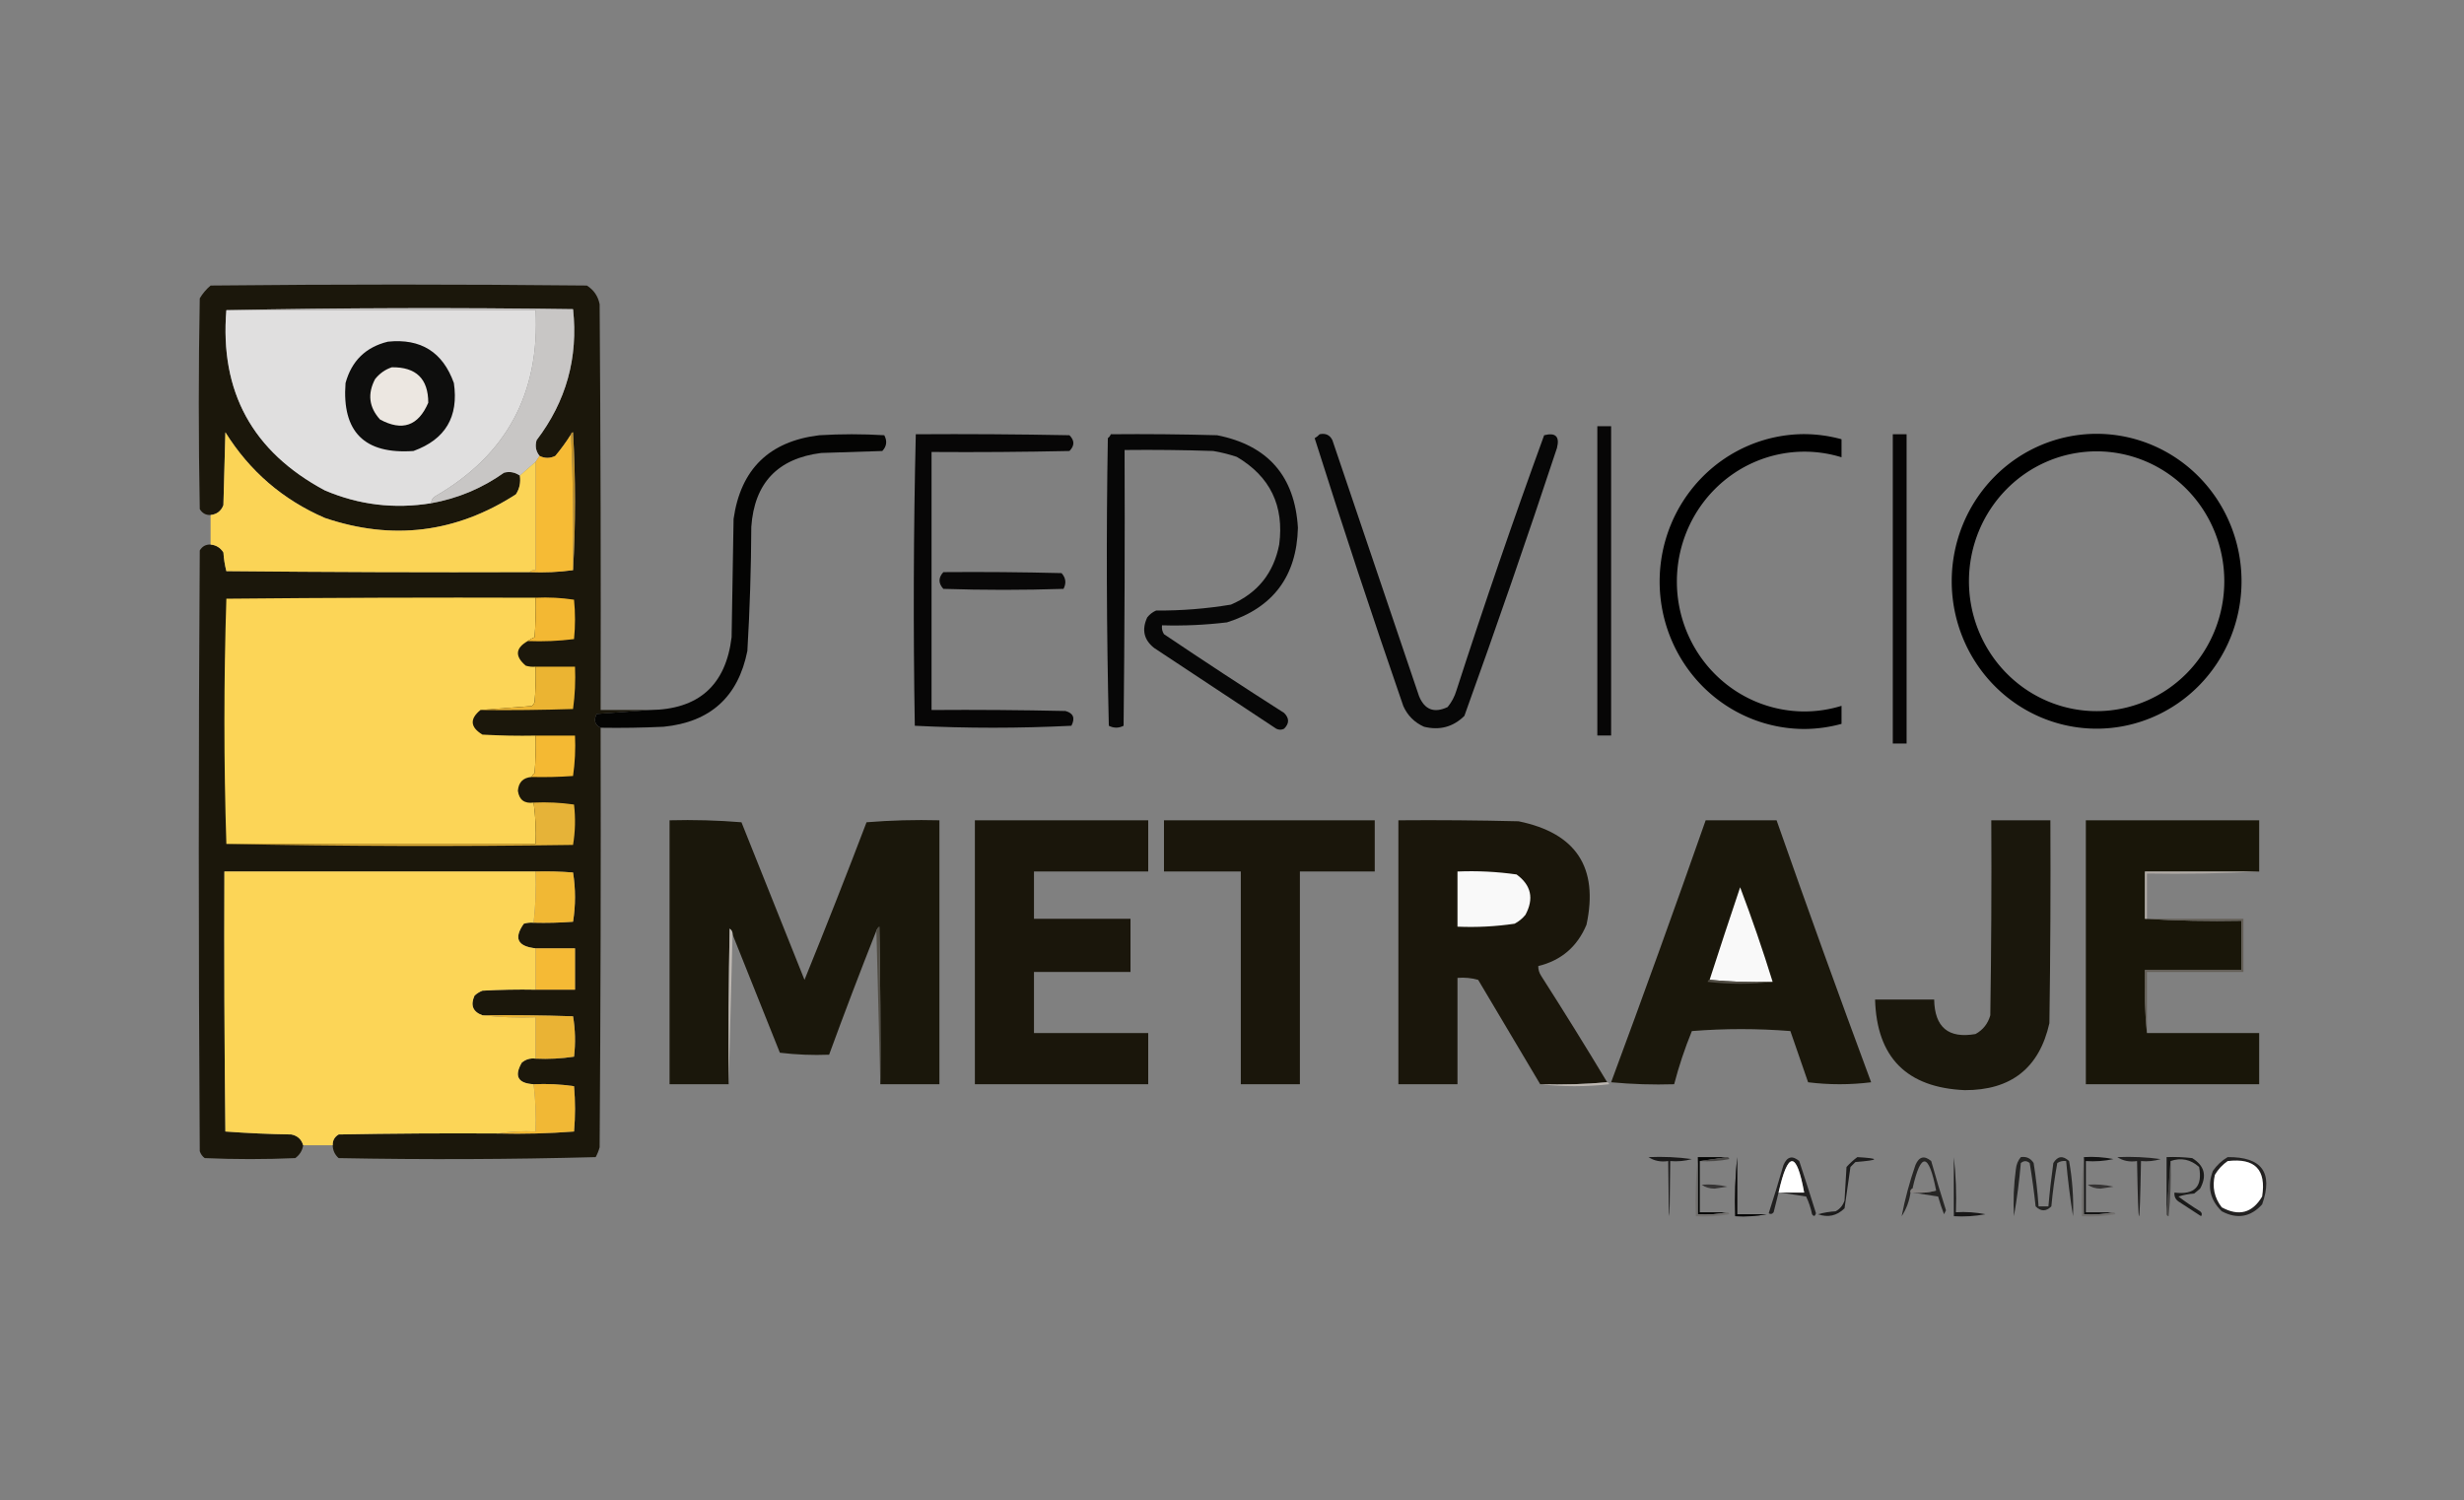 <svg xmlns="http://www.w3.org/2000/svg" id="svg67" style="clip-rule:evenodd;fill-rule:evenodd;image-rendering:optimizeQuality;shape-rendering:geometricPrecision;text-rendering:geometricPrecision" height="1700" width="2792" version="1.1">
  <rect width="100%" height="100%" fill="#808080" stroke="none"/>
  <defs id="defs67"></defs>
  
  <g style="stroke-width:0.448" transform="matrix(2.232,0,0,2.232,-1733.334,-1504.445)" id="g70">
    <g style="stroke-width:0.448" id="g2">
      <path id="path2" d="m 1106.5,1034.5 c -8.84,0.67 -17.84,1.33 -27,2 -1.64,3.14 -0.97,5.47 2,7 0.17,71 0,142 -0.5,213 -0.47,1.75 -1.14,3.41 -2,5 -43.43,1.16 -86.929,1.33 -130.5,0.5 -1.951,-1.73 -2.951,-3.9 -3,-6.5 -0.107,-2.4 0.893,-4.24 3,-5.5 26.998,-0.5 54,-0.67 81,-0.5 12.91,0.32 25.75,-0.01 38.5,-1 0.67,-7.67 0.67,-15.33 0,-23 -6.74,-0.98 -13.58,-1.31 -20.5,-1 -8.01,-0.44 -10.01,-4.11 -6,-11 2.01,-1.67 4.34,-2.34 7,-2 6.59,0.31 13.09,-0.02 19.5,-1 0.81,-6.91 0.64,-13.75 -0.5,-20.5 -15.33,-0.5 -30.66,-0.67 -46,-0.5 -4.87,-1.77 -6.2,-5.1 -4,-10 1.17,-1.08 2.5,-1.92 4,-2.5 8.99,-0.5 17.99,-0.67 27,-0.5 6.67,0 13.33,0 20,0 0,-7 0,-14 0,-21 -6.67,0 -13.33,0 -20,0 -9.19,-0.98 -11.19,-5.14 -6,-12.5 1.63,-0.49 3.3,-0.66 5,-0.5 6.67,0.17 13.34,0 20,-0.5 1.33,-8.33 1.33,-16.67 0,-25 -6.32,-0.5 -12.66,-0.67 -19,-0.5 -52.667,0 -105.333,0 -158,0 -0.167,44 0,88 0.5,132 11.09,0.82 22.257,1.32 33.5,1.5 3.125,0.63 5.125,2.46 6,5.5 -0.433,2.7 -1.766,4.86 -4,6.5 -15.333,0.67 -30.667,0.67 -46,0 -1.201,-0.9 -2.035,-2.07 -2.5,-3.5 -0.667,-101.67 -0.667,-203.33 0,-305 1.264,-2.107 3.097,-3.107 5.5,-3 2.763,0.244 4.929,1.577 6.5,4 0.212,3.258 0.712,6.424 1.5,9.5 51.332,0.5 102.666,0.667 154,0.5 7.52,0.325 14.85,-0.008 22,-1 1.33,-23.17 1.33,-46.503 0,-70 -0.61,0.124 -0.94,0.457 -1,1 -2.41,3.814 -5.08,7.481 -8,11 -2.7,1.324 -5.36,1.324 -8,0 -1.89,-2.336 -2.39,-5.002 -1.5,-8 15.01,-19.698 21.17,-41.864 18.5,-66.5 -58.83,-0.832 -117.501,-0.665 -176,0.5 -3.394,41.373 13.272,71.873 50,91.5 17.315,7.385 35.315,9.552 54,6.5 13.49,-2.41 25.82,-7.577 37,-15.5 2.91,-0.718 5.57,-0.218 8,1.5 0.51,3.507 -0.16,6.674 -2,9.5 -30.35,19.603 -62.686,23.603 -97,12 -21.352,-9.259 -38.186,-23.759 -50.5,-43.5 -0.333,12.333 -0.667,24.667 -1,37 -1.164,2.995 -3.331,4.661 -6.5,5 -2.403,0.107 -4.236,-0.893 -5.5,-3 -0.667,-35.667 -0.667,-71.333 0,-107 1.458,-2.46 3.291,-4.627 5.5,-6.5 63.667,-0.667 127.33,-0.667 191,0 3.53,2.216 5.69,5.383 6.5,9.5 0.5,68.666 0.67,137.333 0.5,206 8.33,0 16.67,0 25,0 z" fill="#1b170b" style="opacity:1;stroke-width:0.448"></path>
    </g>
    <g style="stroke-width:0.448" id="g3">
      <path id="path3" d="m 891.5,831.5 c 52.333,0 104.667,0 157,0 2.2,42.114 -14.8,73.614 -51,94.5 -1.323,0.816 -1.989,1.983 -2,3.5 -18.685,3.052 -36.685,0.885 -54,-6.5 -36.728,-19.627 -53.394,-50.127 -50,-91.5 z" fill="#e0dfdf" style="opacity:1;stroke-width:0.448"></path>
    </g>
    <g style="stroke-width:0.448" id="g4">
      <path id="path4" d="m 891.5,831.5 c 58.499,-1.165 117.17,-1.332 176,-0.5 2.67,24.636 -3.49,46.802 -18.5,66.5 -0.89,2.998 -0.39,5.664 1.5,8 -0.67,1 -1.33,2 -2,3 -2.69,2.362 -5.36,4.696 -8,7 -2.43,-1.718 -5.09,-2.218 -8,-1.5 -11.18,7.923 -23.51,13.09 -37,15.5 0.011,-1.517 0.677,-2.684 2,-3.5 36.2,-20.886 53.2,-52.386 51,-94.5 -52.333,0 -104.667,0 -157,0 z" fill="#c8c6c5" style="opacity:1;stroke-width:0.448"></path>
    </g>
    <g style="stroke-width:0.448" id="g5">
      <path id="path5" d="m 973.5,847.5 c 16.712,-1.732 27.88,5.268 33.5,21 2.52,17.127 -4.31,28.627 -20.5,34.5 -24.896,1.771 -36.396,-9.729 -34.5,-34.5 3.089,-11.256 10.255,-18.256 21.5,-21 z" fill="#0e0e0d" style="opacity:1;stroke-width:0.448"></path>
    </g>
    <g style="stroke-width:0.448" id="g6">
      <path id="path6" d="m 975.5,860.5 c 12.33,-0.169 18.496,5.831 18.5,18 -5.039,11.791 -13.206,14.624 -24.5,8.5 -5.604,-6.197 -6.437,-13.031 -2.5,-20.5 2.322,-2.895 5.155,-4.895 8.5,-6 z" fill="#ece7e1" style="opacity:1;stroke-width:0.448"></path>
    </g>
    <g style="stroke-width:0.448" id="g7">
      <path id="path7" d="m 1040.5,915.5 c 2.64,-2.304 5.31,-4.638 8,-7 0,18.333 0,36.667 0,55 -1.29,-0.237 -2.29,0.096 -3,1 -51.334,0.167 -102.668,0 -154,-0.5 -0.788,-3.076 -1.288,-6.242 -1.5,-9.5 -1.571,-2.423 -3.737,-3.756 -6.5,-4 0,-5 0,-10 0,-15 3.169,-0.339 5.336,-2.005 6.5,-5 0.333,-12.333 0.667,-24.667 1,-37 12.314,19.741 29.148,34.241 50.5,43.5 34.314,11.603 66.65,7.603 97,-12 1.84,-2.826 2.51,-5.993 2,-9.5 z" fill="#fbd456" style="opacity:1;stroke-width:0.448"></path>
    </g>
    <g style="stroke-width:0.448" id="g8">
      <path id="path8" d="m 1081.5,1043.5 c -2.97,-1.53 -3.64,-3.86 -2,-7 9.16,-0.67 18.16,-1.33 27,-2 24.73,-0.23 38.56,-12.57 41.5,-37 0.33,-20 0.67,-40 1,-60 3.6,-25.268 18.1,-39.435 43.5,-42.5 11,-0.667 22,-0.667 33,0 1.58,2.957 1.24,5.624 -1,8 -10.33,0.333 -20.67,0.667 -31,1 -22.11,2.779 -33.95,15.279 -35.5,37.5 -0.1,21.029 -0.76,42.029 -2,63 -4.64,23.31 -18.81,36.14 -42.5,38.5 -10.66,0.5 -21.33,0.67 -32,0.5 z" fill="#040403" style="opacity:1;stroke-width:0.448"></path>
    </g>
    <g style="stroke-width:0.448" id="g9">
      <path id="path9" d="m 1241.5,894.5 c 26,-0.167 52,0 78,0.5 2.67,2.667 2.67,5.333 0,8 -23.33,0.5 -46.66,0.667 -70,0.5 0,43.667 0,87.333 0,131 22.67,-0.17 45.34,0 68,0.5 4.01,1.12 5.01,3.62 3,7.5 -26.57,1.33 -53.07,1.33 -79.5,0 -0.83,-49.404 -0.66,-98.737 0.5,-148 z" fill="#070606" style="opacity:1;stroke-width:0.448"></path>
    </g>
    <g style="stroke-width:0.448" id="g10">
      <path id="path10" d="m 1340.5,894.5 c 18,-0.167 36,0 54,0.5 25.78,5.112 39.45,20.779 41,47 -0.63,24.618 -12.63,40.618 -36,48 -10.96,1.319 -21.96,1.819 -33,1.5 -0.21,1.644 0.12,3.144 1,4.5 20.16,13.58 40.5,26.92 61,40 2.67,2.67 2.67,5.33 0,8 -1.33,0.67 -2.67,0.67 -4,0 -20.67,-13.67 -41.33,-27.33 -62,-41 -5.21,-4.12 -6.38,-9.286 -3.5,-15.5 1.21,-1.549 2.71,-2.715 4.5,-3.5 12.77,0.092 25.44,-0.908 38,-3 13.5,-5.814 21.67,-15.981 24.5,-30.5 2.58,-19.675 -4.59,-34.509 -21.5,-44.5 -3.92,-1.313 -7.92,-2.313 -12,-3 -15,-0.5 -30,-0.667 -45,-0.5 0.17,46.668 0,93.335 -0.5,140 -2.47,1.28 -4.97,1.28 -7.5,0 -1.16,-48.626 -1.33,-97.292 -0.5,-146 0.72,-0.544 1.22,-1.211 1.5,-2 z" fill="#070707" style="opacity:1;stroke-width:0.448"></path>
    </g>
    <g style="stroke-width:0.448" id="g11">
      <path id="path11" d="m 1446.5,894.5 c 3.05,-0.645 5.21,0.355 6.5,3 14.67,43.343 29.34,86.676 44,130 2.85,6.89 7.68,8.73 14.5,5.5 2.06,-2.51 3.56,-5.34 4.5,-8.5 14.05,-43.471 28.88,-86.638 44.5,-129.5 5.83,-1.502 7.99,0.664 6.5,6.5 -15.07,45.547 -30.74,90.88 -47,136 -5.71,5.62 -12.54,7.45 -20.5,5.5 -4.83,-2.17 -8.33,-5.67 -10.5,-10.5 -15.64,-45.245 -30.64,-90.578 -45,-136 0.99,-0.566 1.83,-1.233 2.5,-2 z" fill="#070707" style="opacity:1;stroke-width:0.448"></path>
    </g>
    <rect y="890.419" x="1587.499" height="157.028" width="7.003" id="rect69" style="fill:#070606;fill-opacity:1;fill-rule:evenodd;stroke-width:1.465;stroke-linecap:round;stroke-linejoin:round"></rect>
    <path d="m 1692.693,894.438 a 73.562,74.848 0 0 0 -73.562,74.848 73.562,74.848 0 0 0 73.562,74.848 73.562,74.848 0 0 0 18.773,-2.6 v -9.15 a 64.813,65.947 0 0 1 -18.773,2.85 64.813,65.947 0 0 1 -64.812,-65.947 64.813,65.947 0 0 1 64.812,-65.947 64.813,65.947 0 0 1 18.773,2.852 v -9.152 a 73.562,74.848 0 0 0 -18.773,-2.6 z" style="fill:#000000;fill-opacity:1;stroke-width:1.465;stroke-linecap:round;stroke-linejoin:round" id="path69"></path>
    <rect y="894.5" x="1737.5" height="157.028" width="7.003" id="rect68" style="fill:#070606;fill-opacity:1;fill-rule:evenodd;stroke-width:1.465;stroke-linecap:round;stroke-linejoin:round"></rect>
    <g style="stroke-width:0.448" id="g16">
      <path id="path16" d="m 1066.5,894.5 c 1,22.827 1.33,45.827 1,69 -7.15,0.992 -14.48,1.325 -22,1 0.71,-0.904 1.71,-1.237 3,-1 0,-18.333 0,-36.667 0,-55 0.67,-1 1.33,-2 2,-3 2.64,1.324 5.3,1.324 8,0 2.92,-3.519 5.59,-7.186 8,-11 z" fill="#f6bb35" style="opacity:1;stroke-width:0.448"></path>
    </g>
    <g style="stroke-width:0.448" id="g17">
      <path id="path17" d="m 1066.5,894.5 c 0.06,-0.543 0.39,-0.876 1,-1 1.33,23.497 1.33,46.83 0,70 0.33,-23.173 0,-46.173 -1,-69 z" fill="#bf912b" style="opacity:1;stroke-width:0.448"></path>
    </g>
    <path d="m 1840.975,894.283 a 73.562,74.848 0 0 0 -73.562,74.848 73.562,74.848 0 0 0 73.562,74.848 73.562,74.848 0 0 0 73.562,-74.848 73.562,74.848 0 0 0 -73.562,-74.848 z m 0,8.9 a 64.813,65.947 0 0 1 64.814,65.947 64.813,65.947 0 0 1 -64.814,65.947 64.813,65.947 0 0 1 -64.812,-65.947 64.813,65.947 0 0 1 64.812,-65.947 z" style="fill:#000000;fill-opacity:1;stroke-width:1.465;stroke-linecap:round;stroke-linejoin:round" id="path68"></path>
    <g style="stroke-width:0.448" id="g19">
      <path id="path19" d="m 1255.5,964.5 c 20,-0.167 40,0 60,0.5 2.18,2.418 2.51,5.084 1,8 -20.33,0.667 -40.67,0.667 -61,0 -2.6,-2.83 -2.6,-5.663 0,-8.5 z" fill="#090808" style="opacity:1;stroke-width:0.448"></path>
    </g>
    <g style="stroke-width:0.448" id="g20">
      <path id="path20" d="m 1048.5,977.5 c 0.17,6.675 0,13.342 -0.5,20 -1.3,0.585 -2.47,1.251 -3.5,2 -6.28,3.57 -6.62,7.73 -1,12.5 1.63,0.49 3.3,0.66 5,0.5 0.17,6.01 0,12.01 -0.5,18 -0.31,0.81 -0.81,1.47 -1.5,2 -8.8,0.64 -17.46,1.31 -26,2 -5.55,4.55 -5.22,8.72 1,12.5 8.99,0.5 17.99,0.67 27,0.5 0.17,6.34 0,12.68 -0.5,19 -0.72,0.54 -1.22,1.21 -1.5,2 -4.32,0.33 -6.65,2.66 -7,7 0.64,4.63 3.3,6.63 8,6 0.96,6.91 1.3,13.91 1,21 -52.333,0 -104.667,0 -157,0 -1.332,-41.4 -1.332,-82.9 0,-124.5 52.332,-0.5 104.666,-0.667 157,-0.5 z" fill="#fcd557" style="opacity:1;stroke-width:0.448"></path>
    </g>
    <g style="stroke-width:0.448" id="g21">
      <path id="path21" d="m 1048.5,977.5 c 6.59,-0.311 13.09,0.022 19.5,1 0.67,6.667 0.67,13.333 0,20 -7.75,0.982 -15.58,1.315 -23.5,1 1.03,-0.749 2.2,-1.415 3.5,-2 0.5,-6.658 0.67,-13.325 0.5,-20 z" fill="#f3b833" style="opacity:1;stroke-width:0.448"></path>
    </g>
    <g style="stroke-width:0.448" id="g22">
      <path id="path22" d="m 1048.5,1012.5 c 6.67,0 13.33,0 20,0 0.31,7.25 -0.02,14.42 -1,21.5 -15.66,0.5 -31.33,0.67 -47,0.5 8.54,-0.69 17.2,-1.36 26,-2 0.69,-0.53 1.19,-1.19 1.5,-2 0.5,-5.99 0.67,-11.99 0.5,-18 z" fill="#ebb432" style="opacity:1;stroke-width:0.448"></path>
    </g>
    <g style="stroke-width:0.448" id="g23">
      <path id="path23" d="m 1048.5,1047.5 c 6.67,0 13.33,0 20,0 0.31,6.92 -0.02,13.76 -1,20.5 -6.99,0.5 -13.99,0.67 -21,0.5 0.28,-0.79 0.78,-1.46 1.5,-2 0.5,-6.32 0.67,-12.66 0.5,-19 z" fill="#f4b933" style="opacity:1;stroke-width:0.448"></path>
    </g>
    <g style="stroke-width:0.448" id="g24">
      <path id="path24" d="m 1047.5,1081.5 c 6.92,-0.31 13.76,0.02 20.5,1 0.81,6.91 0.64,13.75 -0.5,20.5 -58.83,0.83 -117.501,0.67 -176,-0.5 52.333,0 104.667,0 157,0 0.3,-7.09 -0.04,-14.09 -1,-21 z" fill="#e6b338" style="opacity:1;stroke-width:0.448"></path>
    </g>
    <g style="stroke-width:0.448" id="g25">
      <path id="path25" d="m 1223.5,1224.5 c 0.17,-26.67 0,-53.34 -0.5,-80 -0.72,0.54 -1.22,1.21 -1.5,2 -8.28,20.9 -16.28,41.9 -24,63 -8.36,0.33 -16.69,0 -25,-1 -8.02,-20.03 -16.02,-40.03 -24,-60 0.04,-1.26 -0.46,-2.26 -1.5,-3 -0.5,26.33 -0.67,52.66 -0.5,79 -10,0 -20,0 -30,0 0,-44.67 0,-89.33 0,-134 12.25,-0.32 24.41,0.01 36.5,1 10.67,26.67 21.33,53.33 32,80 10.78,-26.51 21.28,-53.18 31.5,-80 12.32,-1 24.65,-1.33 37,-1 0,44.67 0,89.33 0,134 -10,0 -20,0 -30,0 z" fill="#1a170b" style="opacity:1;stroke-width:0.448"></path>
    </g>
    <g style="stroke-width:0.448" id="g26">
      <path id="path26" d="m 1271.5,1090.5 c 29.33,0 58.67,0 88,0 0,8.67 0,17.33 0,26 -19.33,0 -38.67,0 -58,0 0,8 0,16 0,24 16.33,0 32.67,0 49,0 0,9 0,18 0,27 -16.33,0 -32.67,0 -49,0 0,10.33 0,20.67 0,31 19.33,0 38.67,0 58,0 0,8.67 0,17.33 0,26 -29.33,0 -58.67,0 -88,0 0,-44.67 0,-89.33 0,-134 z" fill="#1a160b" style="opacity:1;stroke-width:0.448"></path>
    </g>
    <g style="stroke-width:0.448" id="g27">
      <path id="path27" d="m 1367.5,1090.5 c 35.67,0 71.33,0 107,0 0,8.67 0,17.33 0,26 -12.67,0 -25.33,0 -38,0 0,36 0,72 0,108 -10,0 -20,0 -30,0 0,-36 0,-72 0,-108 -13,0 -26,0 -39,0 0,-8.67 0,-17.33 0,-26 z" fill="#1a160b" style="opacity:1;stroke-width:0.448"></path>
    </g>
    <g style="stroke-width:0.448" id="g28">
      <path id="path28" d="m 1592.5,1223.5 c -11.15,0.99 -22.49,1.33 -34,1 -10.47,-17.6 -20.97,-35.27 -31.5,-53 -3.39,-0.96 -6.89,-1.29 -10.5,-1 0,18 0,36 0,54 -10,0 -20,0 -30,0 0,-44.67 0,-89.33 0,-134 20.34,-0.17 40.67,0 61,0.5 29.22,5.95 40.72,23.45 34.5,52.5 -4.65,11.15 -12.82,18.15 -24.5,21 -0.01,1.81 0.49,3.48 1.5,5 11.43,17.86 22.59,35.86 33.5,54 z" fill="#1a160b" style="opacity:1;stroke-width:0.448"></path>
    </g>
    <g style="stroke-width:0.448" id="g29">
      <path id="path29" d="m 1642.5,1090.5 c 12,0 24,0 36,0 15.58,44.4 31.58,88.73 48,133 -10.67,1.33 -21.33,1.33 -32,0 -3,-8.67 -6,-17.33 -9,-26 -16.67,-1.33 -33.33,-1.33 -50,0 -3.6,8.81 -6.6,17.81 -9,27 -10.69,0.33 -21.35,0 -32,-1 16.39,-44.18 32.39,-88.52 48,-133 z" fill="#1a170b" style="opacity:1;stroke-width:0.448"></path>
    </g>
    <g style="stroke-width:0.448" id="g30">
      <path id="path30" d="m 1787.5,1090.5 c 10,0 20,0 30,0 0.17,34.33 0,68.67 -0.5,103 -5.11,22.75 -19.45,34.08 -43,34 -29.48,-1.31 -44.65,-16.64 -45.5,-46 10,0 20,0 30,0 0.24,14.08 7.24,19.92 21,17.5 3.8,-2.09 6.3,-5.25 7.5,-9.5 0.5,-33 0.67,-66 0.5,-99 z" fill="#1a170c" style="opacity:1;stroke-width:0.448"></path>
    </g>
    <g style="stroke-width:0.448" id="g31">
      <path id="path31" d="m 1923.5,1116.5 c -19.33,0 -38.67,0 -58,0 0,8 0,16 0,24 16.16,1 32.49,1.33 49,1 0,8.33 0,16.67 0,25 -16.33,0 -32.67,0 -49,0 -0.33,10.85 0.01,21.51 1,32 19,0 38,0 57,0 0,8.67 0,17.33 0,26 -29.33,0 -58.67,0 -88,0 0,-44.67 0,-89.33 0,-134 29.33,0 58.67,0 88,0 0,8.67 0,17.33 0,26 z" fill="#191609" style="opacity:1;stroke-width:0.448"></path>
    </g>
    <g style="stroke-width:0.448" id="g32">
      <path id="path32" d="m 1048.5,1116.5 c 0.3,8.75 -0.03,17.42 -1,26 -1.7,-0.16 -3.37,0.01 -5,0.5 -5.19,7.36 -3.19,11.52 6,12.5 0,7 0,14 0,21 -9.01,-0.17 -18.01,0 -27,0.5 -1.5,0.58 -2.83,1.42 -4,2.5 -2.2,4.9 -0.87,8.23 4,10 8.82,0.99 17.82,1.33 27,1 0,7 0,14 0,21 -2.66,-0.34 -4.99,0.33 -7,2 -4.01,6.89 -2.01,10.56 6,11 0.97,7.91 1.3,15.91 1,24 -6.52,-0.32 -12.86,0.01 -19,1 -27,-0.17 -54.002,0 -81,0.5 -2.107,1.26 -3.107,3.1 -3,5.5 -5,0 -10,0 -15,0 -0.875,-3.04 -2.875,-4.87 -6,-5.5 -11.243,-0.18 -22.41,-0.68 -33.5,-1.5 -0.5,-44 -0.667,-88 -0.5,-132 52.667,0 105.333,0 158,0 z" fill="#fcd557" style="opacity:1;stroke-width:0.448"></path>
    </g>
    <g style="stroke-width:0.448" id="g33">
      <path id="path33" d="m 1048.5,1116.5 c 6.34,-0.17 12.68,0 19,0.5 1.33,8.33 1.33,16.67 0,25 -6.66,0.5 -13.33,0.67 -20,0.5 0.97,-8.58 1.3,-17.25 1,-26 z" fill="#f1b834" style="opacity:1;stroke-width:0.448"></path>
    </g>
    <g style="fill:#f9f9f9;stroke-width:0.448" id="g34">
      <path id="path34" d="m 1516.5,1116.5 c 10.08,-0.42 20.08,0.08 30,1.5 7.43,5.42 8.93,12.25 4.5,20.5 -1.54,1.88 -3.38,3.38 -5.5,4.5 -9.59,1.42 -19.25,1.92 -29,1.5 0,-9.33 0,-18.67 0,-28 z" fill="#eee9e3" style="opacity:1;fill:#f9f9f9;stroke-width:0.448"></path>
    </g>
    <g style="stroke-width:0.448" id="g35">
      <path id="path35" d="m 1923.5,1116.5 c -18.83,1 -37.83,1.33 -57,1 0,7.67 0,15.33 0,23 -0.33,0 -0.67,0 -1,0 0,-8 0,-16 0,-24 19.33,0 38.67,0 58,0 z" fill="#b2aca6" style="opacity:1;stroke-width:0.448"></path>
    </g>
    <g style="fill:#f9f9f9;stroke-width:0.448" id="g36">
      <path id="path36" d="m 1676.5,1172.5 c -10.85,0.33 -21.51,-0.01 -32,-1 5.06,-15.68 10.23,-31.35 15.5,-47 5.99,15.82 11.49,31.82 16.5,48 z" fill="#ece7e1" style="opacity:1;fill:#f9f9f9;stroke-width:0.448"></path>
    </g>
    <g style="stroke-width:0.448" id="g37">
      <path id="path37" d="m 1865.5,1140.5 c 0.33,0 0.67,0 1,0 16.33,0 32.67,0 49,0 0,9 0,18 0,27 -16.33,0 -32.67,0 -49,0 0,10.33 0,20.67 0,31 -0.99,-10.49 -1.33,-21.15 -1,-32 16.33,0 32.67,0 49,0 0,-8.33 0,-16.67 0,-25 -16.51,0.33 -32.84,0 -49,-1 z" fill="#645f57" style="opacity:1;stroke-width:0.448"></path>
    </g>
    <g style="stroke-width:0.448" id="g38">
      <path id="path38" d="m 1223.5,1224.5 c -0.67,-26 -1.33,-52 -2,-78 0.28,-0.79 0.78,-1.46 1.5,-2 0.5,26.66 0.67,53.33 0.5,80 z" fill="#524e45" style="opacity:1;stroke-width:0.448"></path>
    </g>
    <g style="stroke-width:0.448" id="g39">
      <path id="path39" d="m 1148.5,1148.5 c -0.67,25.33 -1.33,50.67 -2,76 -0.17,-26.34 0,-52.67 0.5,-79 1.04,0.74 1.54,1.74 1.5,3 z" fill="#bdb7b1" style="opacity:1;stroke-width:0.448"></path>
    </g>
    <g style="stroke-width:0.448" id="g40">
      <path id="path40" d="m 1048.5,1155.5 c 6.67,0 13.33,0 20,0 0,7 0,14 0,21 -6.67,0 -13.33,0 -20,0 0,-7 0,-14 0,-21 z" fill="#f5ba35" style="opacity:1;stroke-width:0.448"></path>
    </g>
    <g style="stroke-width:0.448" id="g41">
      <path id="path41" d="m 1644.5,1171.5 c 10.49,0.99 21.15,1.33 32,1 -10.84,1.32 -21.84,1.32 -33,0 0.12,-0.61 0.46,-0.94 1,-1 z" fill="#514d44" style="opacity:1;stroke-width:0.448"></path>
    </g>
    <g style="stroke-width:0.448" id="g42">
      <path id="path42" d="m 1021.5,1189.5 c 15.34,-0.17 30.67,0 46,0.5 1.14,6.75 1.31,13.59 0.5,20.5 -6.41,0.98 -12.91,1.31 -19.5,1 0,-7 0,-14 0,-21 -9.18,0.33 -18.18,-0.01 -27,-1 z" fill="#eab334" style="opacity:1;stroke-width:0.448"></path>
    </g>
    <g style="stroke-width:0.448" id="g43">
      <path id="path43" d="m 1592.5,1223.5 c 0.54,0.06 0.88,0.39 1,1 -11.83,1.32 -23.49,1.32 -35,0 11.51,0.33 22.85,-0.01 34,-1 z" fill="#bdb7b1" style="opacity:1;stroke-width:0.448"></path>
    </g>
    <g style="stroke-width:0.448" id="g44">
      <path id="path44" d="m 1047.5,1224.5 c 6.92,-0.31 13.76,0.02 20.5,1 0.67,7.67 0.67,15.33 0,23 -12.75,0.99 -25.59,1.32 -38.5,1 6.14,-0.99 12.48,-1.32 19,-1 0.3,-8.09 -0.03,-16.09 -1,-24 z" fill="#f1b835" style="opacity:1;stroke-width:0.448"></path>
    </g>
    <g style="stroke-width:0.448" id="g45">
      <path id="path45" d="m 1613.5,1261.5 c 7.36,-0.33 14.7,0 22,1 -3.61,0.99 -7.27,1.32 -11,1 -0.33,37.33 -0.67,37.33 -1,0 -3.83,0.57 -7.16,-0.1 -10,-2 z" fill="#1a1919" style="opacity:1;stroke-width:0.448"></path>
    </g>
    <g style="stroke-width:0.448" id="g46">
      <path id="path46" d="m 1638.5,1261.5 c 5,0 10,0 15,0 -4.67,0.67 -9.33,1.33 -14,2 0,8.67 0,17.33 0,26 4.67,0 9.33,0 14,0 -4.81,0.99 -9.81,1.32 -15,1 0,-9.67 0,-19.33 0,-29 z" fill="#040504" style="opacity:1;stroke-width:0.448"></path>
    </g>
    <g style="stroke-width:0.448" id="g47">
      <path id="path47" d="m 1680.5,1279.5 c 4,0 8,0 12,0 -3.88,-21.24 -8.22,-21.24 -13,0 -0.83,3.32 -1.66,6.65 -2.5,10 -0.72,0.95 -1.55,1.12 -2.5,0.5 2.63,-8.1 5.13,-16.27 7.5,-24.5 1.85,-4.29 4.51,-4.96 8,-2 2.91,8.81 5.74,17.64 8.5,26.5 -0.47,1.61 -1.14,1.77 -2,0.5 -0.63,-3.13 -1.63,-6.13 -3,-9 -4.48,-0.67 -8.82,-1.33 -13,-2 z" fill="#201f1f" style="opacity:1;stroke-width:0.448"></path>
    </g>
    <g style="stroke-width:0.448" id="g48">
      <path id="path48" d="m 1768.5,1261.5 c 0.99,9.15 1.33,18.49 1,28 5.04,-0.33 10.04,0.01 15,1 -5.29,0.99 -10.63,1.33 -16,1 0,-10 0,-20 0,-30 z" fill="#171616" style="opacity:1;stroke-width:0.448"></path>
    </g>
    <g style="stroke-width:0.448" id="g49">
      <path id="path49" d="m 1834.5,1261.5 c 5.04,-0.33 10.04,0.01 15,1 -4.62,0.99 -9.29,1.33 -14,1 0,8.67 0,17.33 0,26 4.67,0 9.33,0 14,0 -4.81,0.99 -9.81,1.32 -15,1 0,-9.67 0,-19.33 0,-29 z" fill="#121212" style="opacity:1;stroke-width:0.448"></path>
    </g>
    <g style="stroke-width:0.448" id="g50">
      <path id="path50" d="m 1851.5,1261.5 c 7.36,-0.33 14.7,0 22,1 -3.27,0.99 -6.6,1.32 -10,1 -0.67,37.33 -1.33,37.33 -2,0 -3.83,0.57 -7.16,-0.1 -10,-2 z" fill="#222121" style="opacity:1;stroke-width:0.448"></path>
    </g>
    <g style="stroke-width:0.448" id="g51">
      <path id="path51" d="m 1638.5,1261.5 c 0,9.67 0,19.33 0,29 5.19,0.32 10.19,-0.01 15,-1 0.54,0.06 0.88,0.39 1,1 -5.63,1 -11.29,1.33 -17,1 -0.33,-10.18 0.01,-20.18 1,-30 z" fill="#72706e" style="opacity:1;stroke-width:0.448"></path>
    </g>
    <g style="stroke-width:0.448" id="g52">
      <path id="path52" d="m 1653.5,1261.5 c 0.54,0.06 0.88,0.39 1,1 -4.96,0.99 -9.96,1.33 -15,1 4.67,-0.67 9.33,-1.33 14,-2 z" fill="#4a4846" style="opacity:1;stroke-width:0.448"></path>
    </g>
    <g style="stroke-width:0.448" id="g53">
      <path id="path53" d="m 1658.5,1261.5 c 0,9.67 0,19.33 0,29 5,0 10,0 15,0 -5.14,0.99 -10.47,1.32 -16,1 -0.33,-10.18 0.01,-20.18 1,-30 z" fill="#454342" style="opacity:1;stroke-width:0.448"></path>
    </g>
    <g style="stroke-width:0.448" id="g54">
      <path id="path54" d="m 1658.5,1261.5 c -0.99,9.82 -1.33,19.82 -1,30 5.53,0.32 10.86,-0.01 16,-1 -5,0 -10,0 -15,0 0,-9.67 0,-19.33 0,-29 z" fill="#050505" style="opacity:1;stroke-width:0.448"></path>
    </g>
    <g style="stroke-width:0.448" id="g55">
      <path id="path55" d="m 1834.5,1261.5 c 0,9.67 0,19.33 0,29 5.19,0.32 10.19,-0.01 15,-1 0.54,0.06 0.88,0.39 1,1 -5.63,1 -11.29,1.33 -17,1 -0.33,-10.18 0.01,-20.18 1,-30 z" fill="#72706e" style="opacity:1;stroke-width:0.448"></path>
    </g>
    <g style="fill:#ffffff;stroke-width:0.448" id="g56">
      <path id="path56" d="m 1680.5,1279.5 c -0.33,0 -0.67,0 -1,0 4.78,-21.24 9.12,-21.24 13,0 -4,0 -8,0 -12,0 z" fill="#dcd7d2" style="opacity:1;fill:#ffffff;stroke-width:0.448"></path>
    </g>
    <g style="stroke-width:0.448" id="g57">
      <path id="path57" d="m 1878.5,1263.5 c 0.33,9.36 0,18.69 -1,28 -0.61,-0.12 -0.94,-0.46 -1,-1 0.67,-9 1.33,-18 2,-27 z" fill="#464443" style="opacity:1;stroke-width:0.448"></path>
    </g>
    <g style="stroke-width:0.448" id="g58">
      <path id="path58" d="m 1747.5,1279.5 c 4.2,0.32 8.2,-0.02 12,-1 -3.77,-19.4 -7.77,-19.73 -12,-1 -0.84,0.34 -1.17,1.01 -1,2 -0.62,4.35 -2.12,8.35 -4.5,12 1.69,-8.76 4.03,-17.43 7,-26 1.85,-4.29 4.51,-4.96 8,-2 2.35,8.39 4.85,16.72 7.5,25 -0.33,0.67 -0.67,1.33 -1,2 -1.15,-2.95 -2.15,-5.95 -3,-9 -4.48,-0.67 -8.82,-1.33 -13,-2 z" fill="#262524" style="opacity:1;stroke-width:0.448"></path>
    </g>
    <g style="stroke-width:0.448" id="g60">
      <path id="path60" d="m 1802.5,1261.5 c 2.82,-0.42 4.99,0.58 6.5,3 1.16,7.3 2,14.64 2.5,22 1.67,0 3.33,0 5,0 0.63,-7.35 1.47,-14.68 2.5,-22 2.18,-3.57 4.84,-3.9 8,-1 1.66,9.28 2.33,18.61 2,28 -1.5,-9.28 -2.66,-18.61 -3.5,-28 -1.64,-0.21 -3.14,0.12 -4.5,1 -1.33,7.29 -2.33,14.62 -3,22 -2.67,2.67 -5.33,2.67 -8,0 -0.78,-7.37 -1.78,-14.7 -3,-22 -1.49,-1.25 -2.99,-1.25 -4.5,0 -0.79,9.07 -1.95,18.07 -3.5,27 -0.43,-8.02 -0.1,-16.02 1,-24 0.24,-2.31 1.07,-4.31 2.5,-6 z" fill="#242423" style="opacity:1;stroke-width:0.448"></path>
    </g>
    <g style="stroke-width:0.448" id="g61">
      <path id="path61" d="m 1907.5,1261.5 c 17.35,-0.17 23.18,7.83 17.5,24 -5.86,6.47 -12.7,7.64 -20.5,3.5 -5.98,-5.79 -7.48,-12.62 -4.5,-20.5 2.01,-2.91 4.51,-5.25 7.5,-7 z" fill="#222121" style="opacity:1;stroke-width:0.448"></path>
    </g>
    <g style="fill:#ffffff;stroke-width:0.448" id="g62">
      <path id="path62" d="m 1907.5,1263.5 c 13.84,-1.66 19.68,4.34 17.5,18 -4.95,8.38 -11.79,10.21 -20.5,5.5 -3.78,-4.86 -4.95,-10.36 -3.5,-16.5 1.69,-2.86 3.86,-5.19 6.5,-7 z" fill="#eee9e3" style="opacity:1;fill:#ffffff;stroke-width:0.448"></path>
    </g>
    <g style="stroke-width:0.448" id="g63">
      <path id="path63" d="m 1640.5,1275.5 c 4.38,-0.33 8.72,0.01 13,1 -2.17,0.33 -4.33,0.67 -6.5,1 -2.61,-0.03 -4.78,-0.7 -6.5,-2 z" fill="#363434" style="opacity:1;stroke-width:0.448"></path>
    </g>
    <g style="stroke-width:0.448" id="g64">
      <path id="path64" d="m 1836.5,1275.5 c 4.38,-0.33 8.72,0.01 13,1 -2.17,0.33 -4.33,0.67 -6.5,1 -2.61,-0.03 -4.78,-0.7 -6.5,-2 z" fill="#363434" style="opacity:1;stroke-width:0.448"></path>
    </g>
    <g style="stroke-width:0.448" id="g65">
      <path id="path65" d="m 1878.5,1263.5 c -0.67,9 -1.33,18 -2,27 0,-9.67 0,-19.33 0,-29 4.35,-0.17 8.68,0 13,0.5 6.24,3.82 7.58,8.98 4,15.5 -1,0.83 -2,1.67 -3,2.5 -2.73,0.18 -5.39,0.68 -8,1.5 3.51,2.66 7.17,5.16 11,7.5 0.95,0.72 1.12,1.55 0.5,2.5 -3.83,-2.5 -7.67,-5 -11.5,-7.5 -1.54,-1.11 -2.2,-2.61 -2,-4.5 10.21,1.29 14.38,-3.04 12.5,-13 -4.32,-3.86 -9.16,-4.86 -14.5,-3 z" fill="#1a1a19" style="opacity:1;stroke-width:0.448"></path>
    </g>
    <g style="stroke-width:0.448" id="g66">
      <path id="path66" d="m 1747.5,1277.5 c 3.8,0.98 7.8,1.32 12,1 -3.8,0.98 -7.8,1.32 -12,1 -0.33,0 -0.67,0 -1,0 -0.17,-0.99 0.16,-1.66 1,-2 z" fill="#868280" style="opacity:1;stroke-width:0.448"></path>
    </g>
    <g style="stroke-width:0.448" id="g67">
      <path id="path67" d="m 1719.5,1261.5 c 11.66,0.68 11.33,1.51 -1,2.5 -0.83,0.83 -1.67,1.67 -2.5,2.5 -1,7 -2,14 -3,21 -3.87,3.8 -8.37,4.8 -13.5,3 2.95,-0.82 5.95,-1.32 9,-1.5 2.23,-1.23 3.73,-3.06 4.5,-5.5 0.33,-5.67 0.67,-11.33 1,-17 1.73,-1.9 3.56,-3.57 5.5,-5 z" fill="#1c1b1b" style="opacity:1;stroke-width:0.448"></path>
    </g>
  </g>
</svg>
